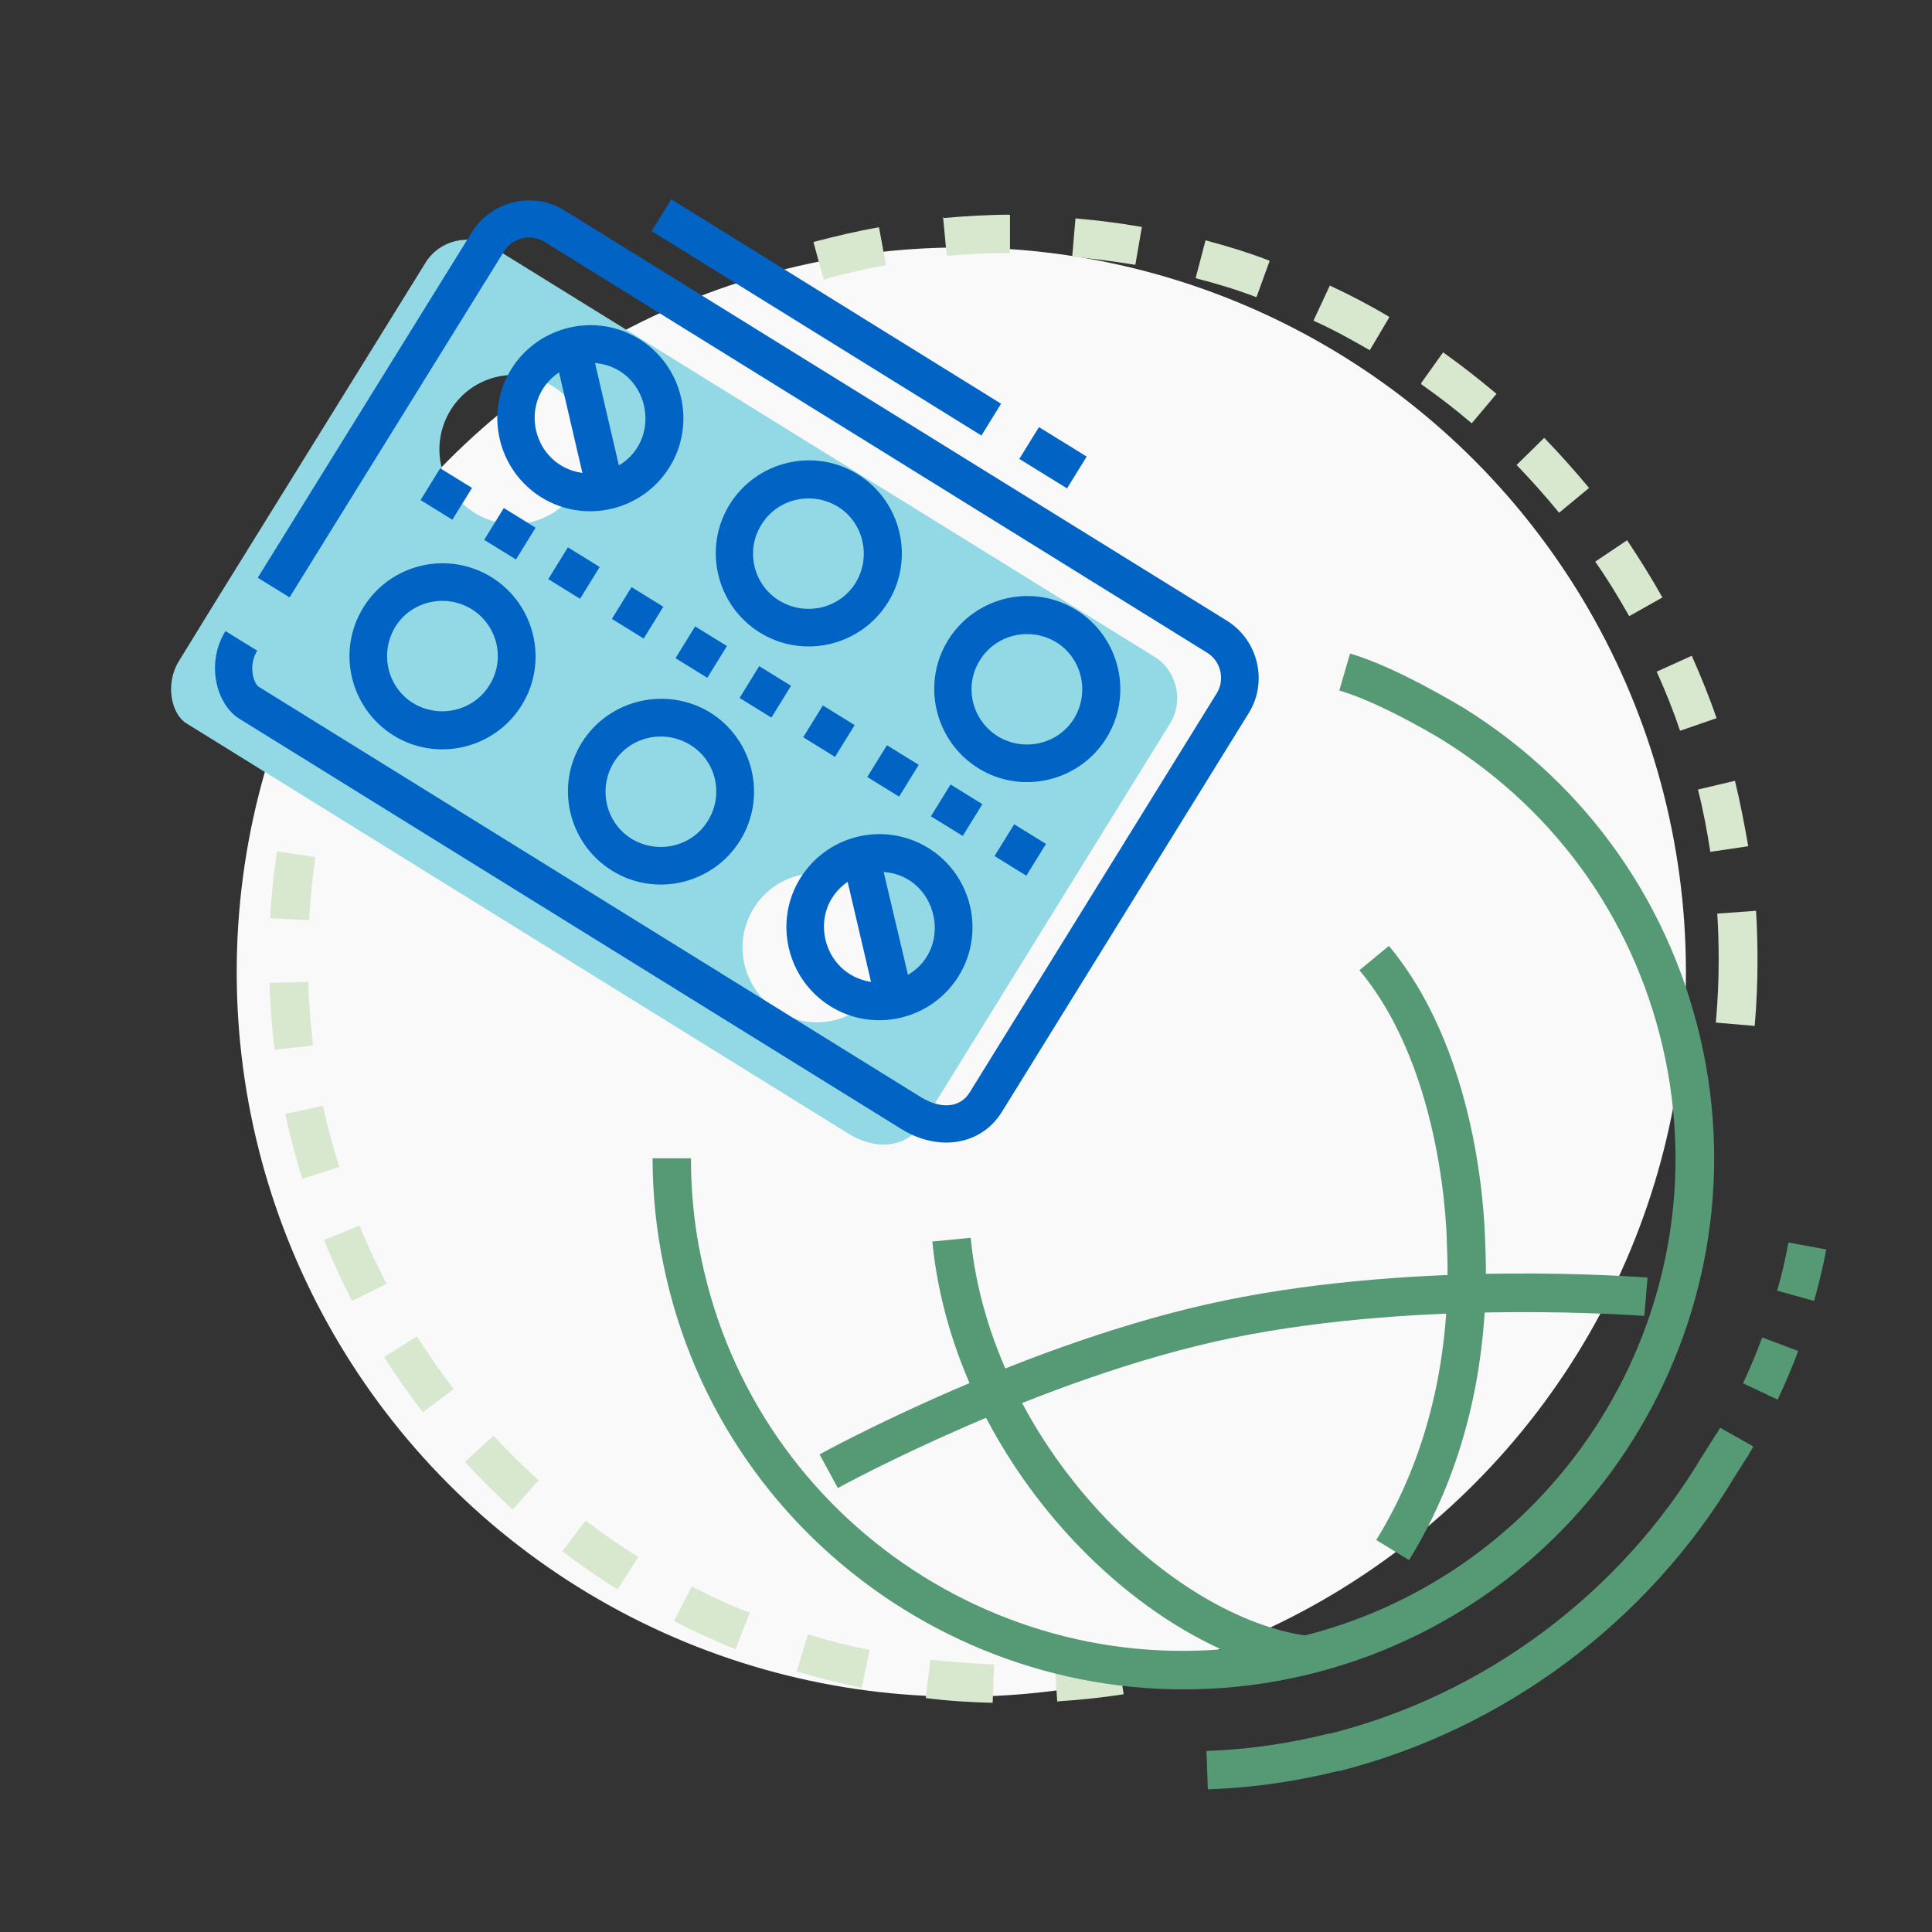 <svg version="1.1" id="Layer_1" xmlns="http://www.w3.org/2000/svg" x="0" y="0" viewBox="0 0 413 413" xml:space="preserve"><rect x="0" y="0" width="413" height="413" fill="#333333" stroke="none"/><style>.st2{fill:#559975}</style><circle cx="205.5" cy="207.8" r="154.9" fill="#f9f9f9"/><path d="M212.2 364h-.1c-4.7-.1-9.4-.4-14.1-1h-.1l1-8.2h.1c4.5.5 8.9.8 13.4 1h.1l-.3 8.2zm13.8-.2l-.5-8.3h.1c4.5-.3 8.9-.7 13.3-1.4v.1h.1l1.2 8h-.1c-4.6.7-9.3 1.2-14 1.5l-.1.1zm-41.8-3h-.1c-4.6-1-9.2-2.1-13.7-3.5h-.1l2.4-7.9h.1c4.2 1.3 8.6 2.4 13 3.3h.1l-1.7 8.1zm-27-8.2l-.1-.1c-4.3-1.7-8.6-3.7-12.9-5.9l-.1-.1 3.8-7.4.1.1c3.9 2 7.9 3.9 12.1 5.5l.2-.6v.6l-3.1 7.9zM132 339.8l-.1-.1c-4-2.5-7.9-5.2-11.6-8l-.1-.1 5-6.6.1.1c3.5 2.7 7.2 5.3 11 7.6l.1.2-4.4 6.9zm-22.4-17.1l-.1-.1c-3.4-3.1-6.8-6.5-10-10l-.1-.1 6.1-5.6.1.1c3 3.3 6.2 6.4 9.5 9.4h.2l-.1.1.2.1h-.4l-5.4 6.1zm-19.2-20.8l-.1-.1c-2.8-3.7-5.6-7.6-8.1-11.6l-.1-.1 7-4.4.1.1c2.5 3.9 5 7.5 7.7 11v.2l-6.5 4.9zm-15.1-23.8l-.1-.1c-2.1-4.1-4.1-8.4-5.9-12.8l-.1-.1 7.6-3.1.1.1c1.7 4.1 3.6 8.2 5.6 12.1h.5l-.4.2.1.1h-.2l-7.2 3.6zM64.6 252v-.1c-1.4-4.5-2.6-9.1-3.6-13.7v-.1l8.1-1.7v.1c.9 4.4 2.1 8.7 3.4 12.9v.1l-7.9 2.5zm-5.9-27.6v-.1c-.6-4.6-.9-9.4-1.1-14.1v-.1l8.3-.2v.1c.1 4.4.5 8.9 1 13.4v.1l-8.2.9zm316.3-5.1l-8.2-.7v-.1c.4-4.5.6-9 .6-13.4 0-3.3-.1-6.6-.3-9.7v-.1l8.3-.6v.2c.2 3.3.3 6.8.3 10.3 0 4.8-.2 9.5-.6 14.1zM65.9 196.7l-8.1-.4v-.3c.2-4.6.7-9.3 1.4-13.9v-.1l8.2 1.2v.1c-.6 4.4-1.1 8.8-1.3 13.3l-.2.1zm299.7-14.6v-.1c-.7-4.4-1.5-8.8-2.6-13.1l-.1-.1 8-1.9v.1c1.1 4.5 2 9.2 2.8 13.8v.1l-8.1 1.2zm-6.4-25.9l-.1-.1c-1.4-4.2-3.1-8.4-4.9-12.4l-.1-.1 7.5-3.4.1.1c1.9 4.3 3.7 8.7 5.2 13.1l.1.1-7.8 2.7zm-10.9-24.5l-.1-.1c-2.2-3.9-4.5-7.7-7.1-11.4l-.1-.1.1-.1 6.7-4.5.1.1c2.6 3.9 5.1 7.9 7.4 12l.1.1-7.1 4zm-15-22.1l-.1-.1c-2.8-3.4-5.8-6.8-8.9-10l-.1-.1 5.9-5.8.1.1c3.2 3.3 6.4 6.9 9.4 10.5l.1.1-6.4 5.3zm-18.7-19.1l-.1-.1c-3.4-2.9-6.9-5.6-10.6-8.2l-.1-.2v-.1l4.7-6.6.1.1c3.8 2.7 7.5 5.6 11.2 8.7l.1.1-5.3 6.3zm-21.8-15.6l-.1-.1c-3.8-2.2-7.8-4.4-11.8-6.2l-.1-.1 3.5-7.5.1.1c4.3 2 8.5 4.2 12.5 6.6l.1.1-4.2 7.1zm-24.2-11.4h-.1c-4.2-1.6-8.5-2.9-12.8-4l-.1-.1 2.1-8h.1c4.5 1.2 9.1 2.6 13.5 4.3l.1.1-2.8 7.7zm-92.5-3.7l-2.2-8 .1-.1c4.6-1.2 9.2-2.3 13.8-3.1h.1l1.5 8.1h-.1c-4.4.8-8.8 1.8-13.1 3l-.1.1zm66.6-3.2h-.1c-4.3-.7-8.8-1.3-13.3-1.7h-.1l.7-8.2h.1c4.7.4 9.4 1 14 1.8h.1l-1.4 8.1zm-40.3-1.7l-.8-8.5.2.2c4.6-.4 9.4-.7 14-.7l.1.1v8.1h-.1c-4.5 0-8.9.2-13.4.6z" fill="#d8e8cf"/><path class="st2" d="M179.1 318.1l-3.9-7.2c1.8-1 44.4-24.2 86.6-32.9 42.2-8.7 88.5-5 90.4-4.9l-.7 8.2c-.5 0-47.1-3.7-88.1 4.7-40.9 8.4-83.8 31.8-84.3 32.1z"/><path class="st2" d="M301.2 333.5l-7-4.3c10.9-17.6 16.2-39.5 15.1-63.2 0-.5-.3-36.6-18.7-58.6l6.3-5.2c20.3 24.4 20.5 62.1 20.6 63.7 1.1 25.1-4.5 48.6-16.3 67.6zM279.3 357.9c-33.9-4.1-75.3-44.5-80-92.5l8.2-.8c4.2 43.6 42.6 81.6 72.8 85.2l-1 8.1z"/><path class="st2" d="M275.9 358.8c-61.2 12.6-121.3-26.9-134-88.1-1.6-7.6-2.4-15.4-2.4-23.1h8.2c0 7.2.7 14.4 2.2 21.4 11.7 56.8 67.5 93.5 124.3 81.7C331 339 367.7 283.3 356 226.4c-5.9-28.5-22.7-52.6-47.3-68-.1-.1-13.2-8.1-22.4-10.8l2.3-7.9c10.2 3 23.8 11.4 24.4 11.7 26.6 16.6 44.7 42.6 51.1 73.3 12.6 61.3-27 121.4-88.2 134.1zM284.4 370.5l2 8c-9.2 2.3-18.7 3.7-28.2 4l-.3-8.2c8.9-.3 17.8-1.6 26.5-3.8z"/><path class="st2" d="M373.9 310.8l-3.1 4.9c-18.6 31.1-49.4 54-84.5 62.9l-2-8c33-8.3 62-29.9 79.5-59.2l3.1-4.9 7 4.3z"/><path class="st2" d="M390.4 267.1c-.7 3.7-1.6 7.4-2.6 11l-7.9-2.2c1-3.4 1.8-6.9 2.4-10.3l8.1 1.5zm-6 21.7c-1.3 3.5-2.8 7-4.4 10.4l-7.4-3.5c1.5-3.2 2.9-6.5 4.1-9.8l7.7 2.9zm-9.6 20.4c-.4.8-.9 1.5-1.3 2.3l-7-4.2 1.2-2.1 7.1 4z"/><path d="M197.3 240l52.8-85.3c3-4.9 1.5-11.3-3.3-14.3L105.3 52.8c-4.9-3-11.3-1.5-14.3 3.3L45.2 130l-7 11.4c-3 4.9-1.5 11.3 1.6 13.2l141.5 87.7c6.6 4.1 13 2.6 16-2.3zM96.3 87.7c4.6-7.5 14.4-9.8 21.9-5.1 7.5 4.6 9.8 14.4 5.1 21.9-4.6 7.5-14.4 9.8-21.9 5.1-7.4-4.6-9.7-14.4-5.1-21.9zm64.8 106.5c4.6-7.5 14.4-9.8 21.9-5.1 7.5 4.6 9.8 14.4 5.1 21.9-4.6 7.5-14.4 9.8-21.9 5.1-7.4-4.7-9.7-14.5-5.1-21.9z" fill="#93d9e5"/><path d="M214 86.3l-4.2 6.8-70.5-43.7 4.2-6.8L214 86.3zm8.1 5l-4.2 6.8 10.2 6.3 4.2-6.8-10.2-6.3zm-8 146.5l52.8-85.3c4.2-6.7 2.1-15.6-4.6-19.8L120.7 45c-6.7-4.2-15.6-2.1-19.8 4.6l-45.8 73.9 6.8 4.2 45.8-73.9c1.8-3 5.8-3.9 8.7-2.1L258 139.5c3 1.8 3.9 5.8 2.1 8.7l-52.8 85.3c-2 3.3-6.1 3.7-10.5 1L55.3 146.8c-1.1-.7-2.3-4.6-.3-7.7l-6.8-4.2c-4.3 6.9-1.9 15.7 2.9 18.7l141.5 87.7c8 5 17.1 3.5 21.5-3.5zm-8.3-59.1l4.2-6.8-6.8-4.2-4.2 6.8 6.8 4.2zm-27.3-16.9l4.2-6.8-6.8-4.2-4.2 6.8 6.8 4.2zm-68.2-42.2l4.2-6.8-6.8-4.2-4.2 6.8 6.8 4.2zm109.1 67.6l4.2-6.8-6.8-4.2-4.2 6.8 6.8 4.2zm-27.2-16.9l4.2-6.8-6.8-4.2-4.2 6.8 6.8 4.2zm-27.3-16.9l4.2-6.8-6.8-4.2-4.2 6.8 6.8 4.2zm-70.8-53.3l-4.2 6.8 6.8 4.2 4.2-6.8-6.8-4.2zm57.1 44.8l4.2-6.8-6.8-4.2-4.2 6.8 6.8 4.2zM124 128l4.2-6.8-6.8-4.2-4.2 6.8 6.8 4.2zm13.6 8.5l4.2-6.8-6.8-4.2-4.2 6.8 6.8 4.2zm71.5 27.7c-9.3-5.8-12.2-18.1-6.4-27.4 5.8-9.3 18.1-12.2 27.4-6.4 9.3 5.8 12.2 18.1 6.4 27.4-5.8 9.3-18.1 12.2-27.4 6.4zm4.2-6.8c5.6 3.4 12.9 1.7 16.3-3.8 3.4-5.6 1.7-12.9-3.8-16.3-5.6-3.4-12.9-1.7-16.3 3.8-3.5 5.5-1.8 12.8 3.8 16.3zm-14.8 23.9c9.3 5.8 12.2 18.1 6.4 27.4-5.8 9.3-18.1 12.2-27.4 6.4-9.3-5.8-12.2-18.1-6.4-27.4 5.8-9.3 18-12.2 27.4-6.4zm-12.3 28.6l-5-21.4c-8.8 6.1-5.5 19.8 5 21.4zm2.7-23.5l5.2 22c9.9-5.9 6.2-21.2-5.2-22zm-26.5-51.2c-9.3-5.8-12.2-18.1-6.4-27.4 5.8-9.3 18.1-12.2 27.4-6.4s12.2 18.1 6.4 27.4c-5.8 9.3-18.1 12.2-27.4 6.4zm4.2-6.8c5.6 3.4 12.9 1.7 16.3-3.8 3.4-5.6 1.7-12.9-3.8-16.3-5.6-3.4-12.9-1.7-16.3 3.8-3.5 5.5-1.8 12.9 3.8 16.3zm-14.8 23.9c9.3 5.8 12.2 18.1 6.4 27.4-5.8 9.3-18.1 12.2-27.4 6.4-9.3-5.8-12.2-18.1-6.4-27.4 5.8-9.2 18-12.1 27.4-6.4zm-4.3 6.9c-5.6-3.4-12.9-1.7-16.3 3.8-3.4 5.6-1.7 12.9 3.8 16.3 5.6 3.4 12.9 1.7 16.3-3.8 3.5-5.6 1.8-12.9-3.8-16.3zm-31.8-52.9c-9.3-5.8-12.2-18.1-6.4-27.4 5.8-9.3 18.1-12.2 27.4-6.4 9.3 5.8 12.2 18.1 6.4 27.4-5.8 9.3-18.1 12.2-27.4 6.4zm11.5-28.7l5.1 21.9c9.7-5.9 6.3-20.9-5.1-21.9zm-2.7 23.5l-5-21.5c-9 6.1-5.7 20 5 21.5zm-19.4 22.3c9.3 5.8 12.2 18.1 6.4 27.4-5.8 9.3-18.1 12.2-27.4 6.4-9.3-5.8-12.2-18.1-6.4-27.4 5.8-9.3 18-12.2 27.4-6.4zm-4.3 6.8c-5.6-3.4-12.9-1.7-16.3 3.8-3.4 5.6-1.7 12.9 3.8 16.3 5.6 3.4 12.9 1.7 16.3-3.8 3.5-5.5 1.8-12.8-3.8-16.3z" fill="#0164c5"/></svg>